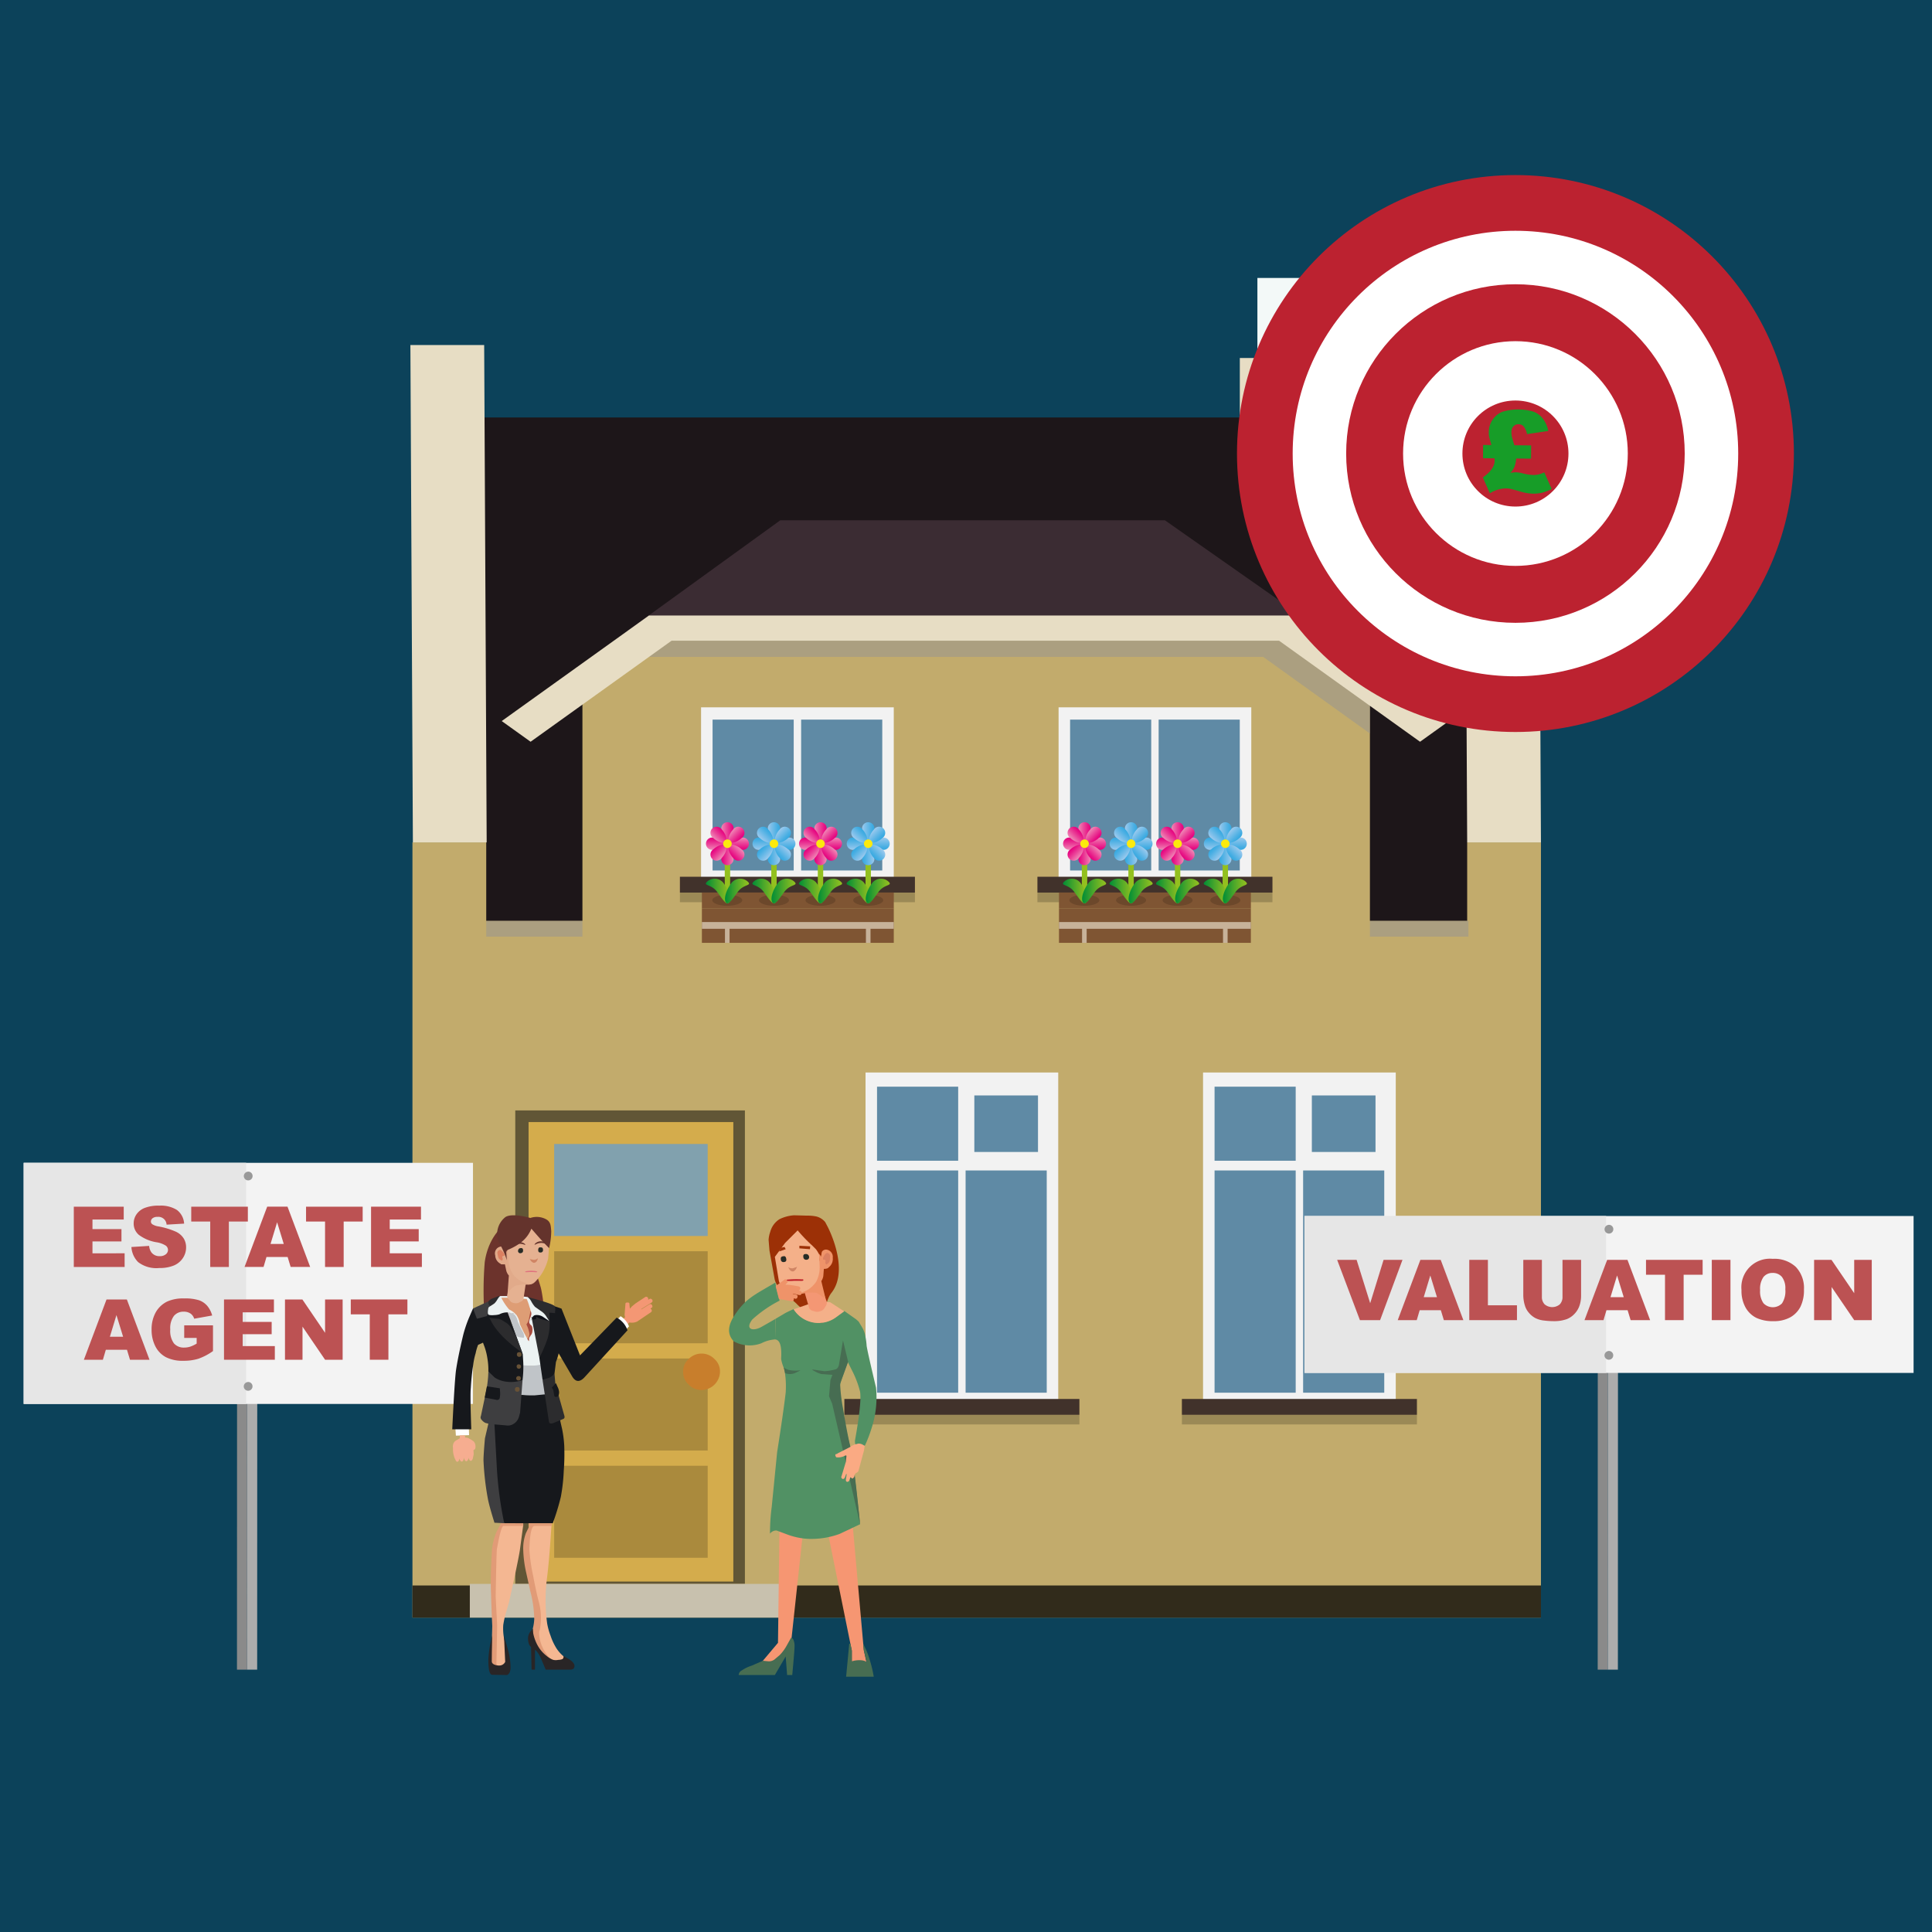 <svg xmlns="http://www.w3.org/2000/svg" xmlns:xlink="http://www.w3.org/1999/xlink" width="300" height="300" viewBox="0 0 300 300">
  <defs>
    <style>
      .a {
        isolation: isolate;
      }

      .b {
        fill: #0c425a;
      }

      .c {
        fill: #1d1619;
      }

      .aa, .ab, .af, .ag, .ah, .ai, .aj, .ak, .al, .am, .ap, .aq, .ar, .as, .at, .au, .av, .aw, .az, .ba, .bb, .bc, .bd, .be, .bf, .bg, .bk, .bl, .bm, .bn, .bo, .bp, .bq, .br, .bu, .bv, .bw, .bx, .by, .bz, .c, .ca, .cb, .ce, .cf, .cg, .ch, .ci, .cj, .ck, .cl, .co, .cp, .cq, .cr, .cs, .ct, .cu, .cv, .d, .dd, .h, .i, .j, .k, .u, .v, .w, .x, .y, .z {
        fill-rule: evenodd;
      }

      .d, .g {
        fill: #c2ab6c;
      }

      .e, .k {
        fill: #949494;
        opacity: 0.5;
      }

      .f {
        fill: #3b2c33;
      }

      .h, .m {
        fill: #e7ddc4;
      }

      .i {
        fill: #312b1b;
      }

      .j {
        fill: #f3f9f8;
      }

      .l, .t {
        fill: none;
      }

      .n {
        fill: #f2f2f2;
      }

      .o {
        fill: #5f8aa5;
      }

      .p {
        fill: #41322b;
      }

      .q {
        opacity: 0.2;
      }

      .r {
        fill: #7f5533;
      }

      .s {
        fill: #422918;
        opacity: 0.3;
        mix-blend-mode: multiply;
      }

      .t {
        stroke: #93c01f;
        stroke-miterlimit: 10;
        stroke-width: 0.837px;
      }

      .u {
        fill: url(#a);
      }

      .v {
        fill: url(#b);
      }

      .w {
        fill: url(#c);
      }

      .x {
        fill: url(#d);
      }

      .y {
        fill: url(#e);
      }

      .z {
        fill: url(#f);
      }

      .aa {
        fill: url(#g);
      }

      .ab {
        fill: url(#h);
      }

      .ac {
        fill: #fcea0d;
      }

      .ad {
        fill: url(#i);
      }

      .ae {
        fill: url(#j);
      }

      .af {
        fill: url(#k);
      }

      .ag {
        fill: url(#l);
      }

      .ah {
        fill: url(#m);
      }

      .ai {
        fill: url(#n);
      }

      .aj {
        fill: url(#o);
      }

      .ak {
        fill: url(#p);
      }

      .al {
        fill: url(#q);
      }

      .am {
        fill: url(#r);
      }

      .an {
        fill: url(#s);
      }

      .ao {
        fill: url(#t);
      }

      .ap {
        fill: url(#u);
      }

      .aq {
        fill: url(#v);
      }

      .ar {
        fill: url(#w);
      }

      .as {
        fill: url(#x);
      }

      .at {
        fill: url(#y);
      }

      .au {
        fill: url(#z);
      }

      .av {
        fill: url(#aa);
      }

      .aw {
        fill: url(#ab);
      }

      .ax {
        fill: url(#ac);
      }

      .ay {
        fill: url(#ad);
      }

      .az {
        fill: url(#ae);
      }

      .ba {
        fill: url(#af);
      }

      .bb {
        fill: url(#ag);
      }

      .bc {
        fill: url(#ah);
      }

      .bd {
        fill: url(#ai);
      }

      .be {
        fill: url(#aj);
      }

      .bf {
        fill: url(#ak);
      }

      .bg {
        fill: url(#al);
      }

      .bh {
        fill: url(#am);
      }

      .bi {
        fill: url(#an);
      }

      .bj {
        fill: #c7b299;
      }

      .bk {
        fill: url(#ao);
      }

      .bl {
        fill: url(#ap);
      }

      .bm {
        fill: url(#aq);
      }

      .bn {
        fill: url(#ar);
      }

      .bo {
        fill: url(#as);
      }

      .bp {
        fill: url(#at);
      }

      .bq {
        fill: url(#au);
      }

      .br {
        fill: url(#av);
      }

      .bs {
        fill: url(#aw);
      }

      .bt {
        fill: url(#ax);
      }

      .bu {
        fill: url(#ay);
      }

      .bv {
        fill: url(#az);
      }

      .bw {
        fill: url(#ba);
      }

      .bx {
        fill: url(#bb);
      }

      .by {
        fill: url(#bc);
      }

      .bz {
        fill: url(#bd);
      }

      .ca {
        fill: url(#be);
      }

      .cb {
        fill: url(#bf);
      }

      .cc {
        fill: url(#bg);
      }

      .cd {
        fill: url(#bh);
      }

      .ce {
        fill: url(#bi);
      }

      .cf {
        fill: url(#bj);
      }

      .cg {
        fill: url(#bk);
      }

      .ch {
        fill: url(#bl);
      }

      .ci {
        fill: url(#bm);
      }

      .cj {
        fill: url(#bn);
      }

      .ck {
        fill: url(#bo);
      }

      .cl {
        fill: url(#bp);
      }

      .cm {
        fill: url(#bq);
      }

      .cn {
        fill: url(#br);
      }

      .co {
        fill: url(#bs);
      }

      .cp {
        fill: url(#bt);
      }

      .cq {
        fill: url(#bu);
      }

      .cr {
        fill: url(#bv);
      }

      .cs {
        fill: url(#bw);
      }

      .ct {
        fill: url(#bx);
      }

      .cu {
        fill: url(#by);
      }

      .cv {
        fill: url(#bz);
      }

      .cw {
        fill: url(#ca);
      }

      .cx {
        fill: url(#cb);
      }

      .cy {
        fill: #615636;
      }

      .cz {
        fill: #d4ac4c;
      }

      .da {
        fill: #81a1ae;
      }

      .db {
        fill: #aa8a3d;
      }

      .dc {
        fill: #c87e2c;
      }

      .dd {
        fill: #c8c1ae;
      }

      .de {
        fill: #bc2230;
      }

      .df {
        fill: #fff;
      }

      .dg {
        fill: #179d28;
      }

      .dh {
        fill: #8a8a8a;
      }

      .di {
        fill: #acacac;
      }

      .dj {
        fill: #f3f3f3;
      }

      .dk {
        fill: #e6e6e6;
      }

      .dl {
        fill: #989898;
      }

      .dm {
        fill: #bc5253;
      }

      .dn {
        fill: #9c3006;
      }

      .do {
        fill: #f69672;
      }

      .dp {
        fill: #519164;
      }

      .dq {
        fill: #476d52;
      }

      .dr {
        fill: #f4b089;
      }

      .ds {
        fill: #f49774;
      }

      .dt {
        fill: #ef9369;
      }

      .du {
        fill: #db8061;
      }

      .dv {
        fill: #d08564;
      }

      .dw {
        fill: #272c26;
      }

      .dx {
        fill: #bd1b25;
      }

      .dy {
        fill: #faaa83;
      }

      .dz {
        fill: #6c332c;
      }

      .ea {
        fill: #16181c;
      }

      .eb {
        fill: #ecf2f2;
      }

      .ec {
        fill: #c0c4c8;
      }

      .ed {
        fill: #2c2c2e;
      }

      .ee {
        fill: #3e3e40;
      }

      .ef {
        fill: #0d0e16;
      }

      .eg {
        fill: #de9d75;
      }

      .eh {
        fill: #a74b3f;
      }

      .ei {
        fill: #685236;
      }

      .ej {
        fill: #f4b792;
      }

      .ek {
        fill: #e19b77;
      }

      .el {
        fill: #292526;
      }

      .em {
        fill: #f6ad90;
      }

      .en {
        fill: #e5b191;
      }

      .eo {
        fill: #e1aa8a;
      }

      .ep {
        fill: #df727e;
      }

      .eq {
        fill: #64332c;
      }
    </style>
    <linearGradient id="a" x1="127.809" y1="129.158" x2="129.668" y2="129.158" gradientTransform="translate(-15.78)" gradientUnits="userSpaceOnUse">
      <stop offset="0" stop-color="#ef87b5"/>
      <stop offset="0.406" stop-color="#eb4b9c"/>
      <stop offset="0.806" stop-color="#e71586"/>
      <stop offset="1" stop-color="#e5007e"/>
    </linearGradient>
    <linearGradient id="b" x1="-1624.858" y1="1787.311" x2="-1622.999" y2="1787.311" gradientTransform="translate(-1510.97 1920.175) rotate(180)" xlink:href="#a"/>
    <linearGradient id="c" x1="-1564.765" y1="69.065" x2="-1562.906" y2="69.065" gradientTransform="translate(183.876 1694.846) rotate(90)" xlink:href="#a"/>
    <linearGradient id="d" x1="67.716" y1="1847.404" x2="69.575" y2="1847.404" gradientTransform="translate(-1736.299 199.656) rotate(-90)" xlink:href="#a"/>
    <linearGradient id="e" x1="-706.032" y1="-251.431" x2="-704.173" y2="-251.431" gradientTransform="translate(435.062 806.073) rotate(45)" xlink:href="#a"/>
    <linearGradient id="f" x1="-791.016" y1="2167.901" x2="-789.158" y2="2167.901" gradientTransform="translate(-1979.965 1106.583) rotate(-135)" xlink:href="#a"/>
    <linearGradient id="g" x1="-1945.354" y1="902.907" x2="-1943.496" y2="902.907" gradientTransform="translate(-622.197 2145.689) rotate(135)" xlink:href="#a"/>
    <linearGradient id="h" x1="448.306" y1="1013.563" x2="450.165" y2="1013.563" gradientTransform="translate(-922.706 -269.339) rotate(-45)" xlink:href="#a"/>
    <linearGradient id="i" x1="125.388" y1="138.359" x2="129.125" y2="138.359" gradientTransform="translate(-15.78)" gradientUnits="userSpaceOnUse">
      <stop offset="0" stop-color="#008d36"/>
      <stop offset="0.448" stop-color="#48a62b"/>
      <stop offset="0.82" stop-color="#7eb922"/>
      <stop offset="1" stop-color="#93c01f"/>
    </linearGradient>
    <linearGradient id="j" x1="128.352" y1="138.359" x2="132.089" y2="138.359" xlink:href="#i"/>
    <linearGradient id="k" x1="135.034" y1="129.158" x2="136.893" y2="129.158" gradientTransform="translate(-15.78)" gradientUnits="userSpaceOnUse">
      <stop offset="0" stop-color="#9ccaee"/>
      <stop offset="0.25" stop-color="#7fc0ea"/>
      <stop offset="0.754" stop-color="#4aafe3"/>
      <stop offset="1" stop-color="#35a8e0"/>
    </linearGradient>
    <linearGradient id="l" x1="-1632.082" y1="1787.311" x2="-1630.224" y2="1787.311" gradientTransform="translate(-1510.97 1920.175) rotate(180)" xlink:href="#k"/>
    <linearGradient id="m" x1="-1564.765" y1="61.841" x2="-1562.906" y2="61.841" gradientTransform="translate(183.876 1694.846) rotate(90)" xlink:href="#k"/>
    <linearGradient id="n" x1="67.716" y1="1854.629" x2="69.575" y2="1854.629" gradientTransform="translate(-1736.299 199.656) rotate(-90)" xlink:href="#k"/>
    <linearGradient id="o" x1="-700.923" y1="-256.54" x2="-699.065" y2="-256.54" gradientTransform="translate(435.062 806.073) rotate(45)" xlink:href="#k"/>
    <linearGradient id="p" x1="-796.125" y1="2173.01" x2="-794.266" y2="2173.01" gradientTransform="translate(-1979.965 1106.583) rotate(-135)" xlink:href="#k"/>
    <linearGradient id="q" x1="-1950.463" y1="897.798" x2="-1948.604" y2="897.798" gradientTransform="translate(-622.197 2145.689) rotate(135)" xlink:href="#k"/>
    <linearGradient id="r" x1="453.415" y1="1018.672" x2="455.273" y2="1018.672" gradientTransform="translate(-922.706 -269.339) rotate(-45)" xlink:href="#k"/>
    <linearGradient id="s" x1="132.612" y1="138.359" x2="136.349" y2="138.359" xlink:href="#i"/>
    <linearGradient id="t" x1="135.577" y1="138.359" x2="139.314" y2="138.359" xlink:href="#i"/>
    <linearGradient id="u" x1="149.667" y1="129.158" x2="151.526" y2="129.158" xlink:href="#k"/>
    <linearGradient id="v" x1="-1646.716" y1="1787.311" x2="-1644.857" y2="1787.311" gradientTransform="translate(-1510.97 1920.175) rotate(180)" xlink:href="#k"/>
    <linearGradient id="w" x1="-1564.765" y1="47.207" x2="-1562.906" y2="47.207" gradientTransform="translate(183.876 1694.846) rotate(90)" xlink:href="#k"/>
    <linearGradient id="x" x1="67.716" y1="1869.263" x2="69.575" y2="1869.263" gradientTransform="translate(-1736.299 199.656) rotate(-90)" xlink:href="#k"/>
    <linearGradient id="y" x1="-690.576" y1="-266.888" x2="-688.717" y2="-266.888" gradientTransform="translate(435.062 806.073) rotate(45)" xlink:href="#k"/>
    <linearGradient id="z" x1="-806.473" y1="2183.357" x2="-804.614" y2="2183.357" gradientTransform="translate(-1979.965 1106.583) rotate(-135)" xlink:href="#k"/>
    <linearGradient id="aa" x1="-1960.811" y1="887.45" x2="-1958.952" y2="887.45" gradientTransform="translate(-622.197 2145.689) rotate(135)" xlink:href="#k"/>
    <linearGradient id="ab" x1="463.762" y1="1029.019" x2="465.621" y2="1029.019" gradientTransform="translate(-922.706 -269.339) rotate(-45)" xlink:href="#k"/>
    <linearGradient id="ac" x1="147.246" y1="138.359" x2="150.983" y2="138.359" xlink:href="#i"/>
    <linearGradient id="ad" x1="150.21" y1="138.359" x2="153.947" y2="138.359" xlink:href="#i"/>
    <linearGradient id="ae" x1="142.258" y1="129.158" x2="144.117" y2="129.158" xlink:href="#a"/>
    <linearGradient id="af" x1="-1639.307" y1="1787.311" x2="-1637.448" y2="1787.311" gradientTransform="translate(-1510.97 1920.175) rotate(180)" xlink:href="#a"/>
    <linearGradient id="ag" x1="-1564.765" y1="54.616" x2="-1562.906" y2="54.616" gradientTransform="translate(183.876 1694.846) rotate(90)" xlink:href="#a"/>
    <linearGradient id="ah" x1="67.716" y1="1861.854" x2="69.575" y2="1861.854" gradientTransform="translate(-1736.299 199.656) rotate(-90)" xlink:href="#a"/>
    <linearGradient id="ai" x1="-695.815" y1="-261.649" x2="-693.956" y2="-261.649" gradientTransform="translate(435.062 806.073) rotate(45)" xlink:href="#a"/>
    <linearGradient id="aj" x1="-801.234" y1="2178.119" x2="-799.375" y2="2178.119" gradientTransform="translate(-1979.965 1106.583) rotate(-135)" xlink:href="#a"/>
    <linearGradient id="ak" x1="-1955.572" y1="892.689" x2="-1953.713" y2="892.689" gradientTransform="translate(-622.197 2145.689) rotate(135)" xlink:href="#a"/>
    <linearGradient id="al" x1="458.523" y1="1023.78" x2="460.382" y2="1023.78" gradientTransform="translate(-922.706 -269.339) rotate(-45)" xlink:href="#a"/>
    <linearGradient id="am" x1="139.837" y1="138.359" x2="143.574" y2="138.359" xlink:href="#i"/>
    <linearGradient id="an" x1="142.802" y1="138.359" x2="146.539" y2="138.359" xlink:href="#i"/>
    <linearGradient id="ao" x1="183.259" y1="129.158" x2="185.118" y2="129.158" xlink:href="#a"/>
    <linearGradient id="ap" x1="-1680.307" y1="1787.311" x2="-1678.448" y2="1787.311" gradientTransform="translate(-1510.97 1920.175) rotate(180)" xlink:href="#a"/>
    <linearGradient id="aq" x1="-1564.765" y1="13.616" x2="-1562.906" y2="13.616" gradientTransform="translate(183.876 1694.846) rotate(90)" xlink:href="#a"/>
    <linearGradient id="ar" x1="67.716" y1="1902.854" x2="69.575" y2="1902.854" gradientTransform="translate(-1736.299 199.656) rotate(-90)" xlink:href="#a"/>
    <linearGradient id="as" x1="-666.823" y1="-290.64" x2="-664.965" y2="-290.64" gradientTransform="translate(435.062 806.073) rotate(45)" xlink:href="#a"/>
    <linearGradient id="at" x1="-830.225" y1="2207.11" x2="-828.366" y2="2207.11" gradientTransform="translate(-1979.965 1106.583) rotate(-135)" xlink:href="#a"/>
    <linearGradient id="au" x1="-1984.563" y1="863.698" x2="-1982.705" y2="863.698" gradientTransform="translate(-622.197 2145.689) rotate(135)" xlink:href="#a"/>
    <linearGradient id="av" x1="487.515" y1="1052.772" x2="489.374" y2="1052.772" gradientTransform="translate(-922.706 -269.339) rotate(-45)" xlink:href="#a"/>
    <linearGradient id="aw" x1="180.837" y1="138.359" x2="184.574" y2="138.359" xlink:href="#i"/>
    <linearGradient id="ax" x1="183.802" y1="138.359" x2="187.539" y2="138.359" xlink:href="#i"/>
    <linearGradient id="ay" x1="190.483" y1="129.158" x2="192.342" y2="129.158" xlink:href="#k"/>
    <linearGradient id="az" x1="-1687.532" y1="1787.311" x2="-1685.673" y2="1787.311" gradientTransform="translate(-1510.97 1920.175) rotate(180)" xlink:href="#k"/>
    <linearGradient id="ba" x1="-1564.765" y1="6.391" x2="-1562.906" y2="6.391" gradientTransform="translate(183.876 1694.846) rotate(90)" xlink:href="#k"/>
    <linearGradient id="bb" x1="67.716" y1="1910.079" x2="69.575" y2="1910.079" gradientTransform="translate(-1736.299 199.656) rotate(-90)" xlink:href="#k"/>
    <linearGradient id="bc" x1="-661.715" y1="-295.749" x2="-659.856" y2="-295.749" gradientTransform="translate(435.062 806.073) rotate(45)" xlink:href="#k"/>
    <linearGradient id="bd" x1="-835.334" y1="2212.219" x2="-833.475" y2="2212.219" gradientTransform="translate(-1979.965 1106.583) rotate(-135)" xlink:href="#k"/>
    <linearGradient id="be" x1="-1989.672" y1="858.589" x2="-1987.813" y2="858.589" gradientTransform="translate(-622.197 2145.689) rotate(135)" xlink:href="#k"/>
    <linearGradient id="bf" x1="492.623" y1="1057.881" x2="494.482" y2="1057.881" gradientTransform="translate(-922.706 -269.339) rotate(-45)" xlink:href="#k"/>
    <linearGradient id="bg" x1="188.062" y1="138.359" x2="191.799" y2="138.359" xlink:href="#i"/>
    <linearGradient id="bh" x1="191.026" y1="138.359" x2="194.763" y2="138.359" xlink:href="#i"/>
    <linearGradient id="bi" x1="205.117" y1="129.158" x2="206.976" y2="129.158" xlink:href="#k"/>
    <linearGradient id="bj" x1="-1702.166" y1="1787.311" x2="-1700.307" y2="1787.311" gradientTransform="translate(-1510.97 1920.175) rotate(180)" xlink:href="#k"/>
    <linearGradient id="bk" x1="-1564.765" y1="-8.242" x2="-1562.906" y2="-8.242" gradientTransform="translate(183.876 1694.846) rotate(90)" xlink:href="#k"/>
    <linearGradient id="bl" x1="67.716" y1="1924.712" x2="69.575" y2="1924.712" gradientTransform="translate(-1736.299 199.656) rotate(-90)" xlink:href="#k"/>
    <linearGradient id="bm" x1="-651.367" y1="-306.096" x2="-649.508" y2="-306.096" gradientTransform="translate(435.062 806.073) rotate(45)" xlink:href="#k"/>
    <linearGradient id="bn" x1="-845.681" y1="2222.566" x2="-843.823" y2="2222.566" gradientTransform="translate(-1979.965 1106.583) rotate(-135)" xlink:href="#k"/>
    <linearGradient id="bo" x1="-2000.02" y1="848.242" x2="-1998.161" y2="848.242" gradientTransform="translate(-622.197 2145.689) rotate(135)" xlink:href="#k"/>
    <linearGradient id="bp" x1="502.971" y1="1068.228" x2="504.83" y2="1068.228" gradientTransform="translate(-922.706 -269.339) rotate(-45)" xlink:href="#k"/>
    <linearGradient id="bq" x1="202.696" y1="138.359" x2="206.433" y2="138.359" xlink:href="#i"/>
    <linearGradient id="br" x1="205.66" y1="138.359" x2="209.397" y2="138.359" xlink:href="#i"/>
    <linearGradient id="bs" x1="197.708" y1="129.158" x2="199.567" y2="129.158" xlink:href="#a"/>
    <linearGradient id="bt" x1="-1694.757" y1="1787.311" x2="-1692.898" y2="1787.311" gradientTransform="translate(-1510.97 1920.175) rotate(180)" xlink:href="#a"/>
    <linearGradient id="bu" x1="-1564.765" y1="-0.834" x2="-1562.906" y2="-0.834" gradientTransform="translate(183.876 1694.846) rotate(90)" xlink:href="#a"/>
    <linearGradient id="bv" x1="67.716" y1="1917.303" x2="69.575" y2="1917.303" gradientTransform="translate(-1736.299 199.656) rotate(-90)" xlink:href="#a"/>
    <linearGradient id="bw" x1="-656.606" y1="-300.858" x2="-654.747" y2="-300.858" gradientTransform="translate(435.062 806.073) rotate(45)" xlink:href="#a"/>
    <linearGradient id="bx" x1="-840.443" y1="2217.327" x2="-838.584" y2="2217.327" gradientTransform="translate(-1979.965 1106.583) rotate(-135)" xlink:href="#a"/>
    <linearGradient id="by" x1="-1994.781" y1="853.48" x2="-1992.922" y2="853.48" gradientTransform="translate(-622.197 2145.689) rotate(135)" xlink:href="#a"/>
    <linearGradient id="bz" x1="497.732" y1="1062.989" x2="499.591" y2="1062.989" gradientTransform="translate(-922.706 -269.339) rotate(-45)" xlink:href="#a"/>
    <linearGradient id="ca" x1="195.287" y1="138.359" x2="199.024" y2="138.359" xlink:href="#i"/>
    <linearGradient id="cb" x1="198.251" y1="138.359" x2="201.988" y2="138.359" xlink:href="#i"/>
  </defs>
  <title>new-house-220122</title>
  <g class="a">
    <rect class="b" x="-9.587" y="-10.176" width="320.352" height="320.352"/>
    <g>
      <g>
        <polygon class="c" points="228.811 143.724 74.882 143.724 74.49 64.82 228.224 64.82 228.811 143.724 228.811 143.724"/>
        <polygon class="d" points="239.278 207.802 239.278 130.804 227.823 130.804 227.823 142.991 75.503 142.991 75.503 130.804 64.045 130.804 64.045 251.182 239.278 251.182 239.278 207.802"/>
        <rect class="e" x="75.503" y="142.991" width="152.512" height="2.451"/>
        <polygon class="f" points="180.889 80.792 121.16 80.792 97.362 98.013 205.446 98.013 180.889 80.792"/>
        <polygon class="g" points="202.614 97.884 100.986 97.884 90.44 105.142 90.44 146.941 212.721 146.941 212.721 104.625 202.614 97.884"/>
        <polygon class="h" points="239.278 130.804 227.823 130.804 227.435 53.579 238.89 53.579 239.278 130.804 239.278 130.804"/>
        <polygon class="h" points="75.571 130.804 64.112 130.804 63.725 53.579 75.183 53.579 75.571 130.804 75.571 130.804"/>
        <polygon class="i" points="239.278 251.182 239.278 246.191 64.045 246.191 64.045 251.182 239.278 251.182 239.278 251.182"/>
        <polygon class="h" points="206.154 55.59 192.519 55.59 192.519 70.425 206.154 70.425 206.154 55.59 206.154 55.59"/>
        <polygon class="j" points="203.424 43.16 195.248 43.16 195.248 55.59 203.424 55.59 203.424 43.16 203.424 43.16"/>
        <path class="k" d="M199.991,97.885s-95.418-.006-95.924.01L99.759,102H196.146l16.575,11.897v-6.863Z"/>
        <g>
          <polygon class="l" points="123.367 85.807 109.741 95.574 193.154 95.574 179.528 85.807 123.367 85.807"/>
          <polygon class="m" points="202.124 95.574 100.772 95.574 77.907 111.965 82.391 115.179 104.285 99.486 198.611 99.486 220.504 115.179 224.989 111.965 202.124 95.574"/>
        </g>
        <g>
          <rect class="n" x="134.399" y="166.536" width="29.924" height="51.923" transform="translate(298.722 384.995) rotate(-180)"/>
          <g>
            <rect class="o" x="151.294" y="170.101" width="9.885" height="8.776"/>
            <rect class="o" x="149.938" y="181.75" width="12.598" height="34.507"/>
            <rect class="o" x="136.187" y="168.739" width="12.598" height="11.5"/>
            <rect class="o" x="136.187" y="181.75" width="12.598" height="34.507"/>
          </g>
          <rect class="p" x="131.113" y="217.229" width="36.495" height="2.459" transform="translate(298.722 436.918) rotate(-180)"/>
          <rect class="q" x="131.113" y="219.689" width="36.495" height="1.494" transform="translate(298.722 440.872) rotate(-180)"/>
        </g>
        <g>
          <rect class="n" x="186.809" y="166.536" width="29.924" height="51.923" transform="translate(403.542 384.995) rotate(-180)"/>
          <g>
            <rect class="o" x="203.704" y="170.101" width="9.885" height="8.776"/>
            <rect class="o" x="202.348" y="181.75" width="12.598" height="34.507"/>
            <rect class="o" x="188.597" y="168.739" width="12.598" height="11.5"/>
            <rect class="o" x="188.597" y="181.75" width="12.598" height="34.507"/>
          </g>
          <rect class="p" x="183.523" y="217.229" width="36.495" height="2.459" transform="translate(403.542 436.918) rotate(-180)"/>
          <rect class="q" x="183.523" y="219.689" width="36.495" height="1.494" transform="translate(403.542 440.872) rotate(-180)"/>
        </g>
        <g>
          <g>
            <rect class="n" x="108.861" y="109.832" width="29.924" height="27.539" transform="translate(247.645 247.204) rotate(-180)"/>
            <g>
              <rect class="o" x="124.4" y="111.741" width="12.598" height="23.428"/>
              <rect class="o" x="110.649" y="111.741" width="12.598" height="23.428"/>
            </g>
            <rect class="p" x="105.575" y="136.142" width="36.495" height="2.459" transform="translate(247.645 274.743) rotate(-180)"/>
            <rect class="q" x="105.575" y="138.601" width="36.495" height="1.494" transform="translate(247.645 278.697) rotate(-180)"/>
          </g>
          <g>
            <rect class="n" x="164.375" y="109.832" width="29.924" height="27.539" transform="translate(358.675 247.204) rotate(-180)"/>
            <g>
              <rect class="o" x="179.914" y="111.741" width="12.598" height="23.428"/>
              <rect class="o" x="166.163" y="111.741" width="12.598" height="23.428"/>
            </g>
            <rect class="p" x="161.09" y="136.142" width="36.495" height="2.459" transform="translate(358.675 274.743) rotate(-180)"/>
            <rect class="q" x="161.09" y="138.601" width="36.495" height="1.494" transform="translate(358.675 278.697) rotate(-180)"/>
          </g>
        </g>
        <g>
          <rect class="r" x="108.99" y="138.587" width="29.795" height="2.494"/>
          <g>
            <g>
              <ellipse class="s" cx="112.929" cy="139.789" rx="2.329" ry="0.857"/>
              <g>
                <line class="t" x1="112.958" y1="131.011" x2="112.958" y2="139.834"/>
                <g>
                  <path class="u" d="M113.888,128.862c0,.654-.416,1.777-.929,1.777s-.929-1.123-.929-1.777a.957.957,0,1,1,1.859,0Z"/>
                  <path class="v" d="M112.029,133.16c0-.654.416-1.777.929-1.777s.929,1.123.929,1.777a.957.957,0,1,1-1.859,0Z"/>
                  <path class="w" d="M115.108,131.94c-.654,0-1.777-.416-1.777-.929s1.123-.929,1.777-.929a.957.957,0,1,1,0,1.859Z"/>
                  <path class="x" d="M110.809,130.082c.654,0,1.777.416,1.777.929s-1.123.929-1.777.929a.957.957,0,1,1,0-1.859Z"/>
                  <path class="y" d="M115.135,130.148c-.462.462-1.551.962-1.914.599s.137-1.452.599-1.914a.957.957,0,1,1,1.314,1.314Z"/>
                  <path class="z" d="M110.781,131.874c.462-.462,1.551-.962,1.914-.599s-.137,1.452-.599,1.914a.957.957,0,1,1-1.314-1.314Z"/>
                  <path class="aa" d="M113.821,133.188c-.462-.462-.962-1.551-.599-1.914s1.452.137,1.914.599a.957.957,0,1,1-1.314,1.314Z"/>
                  <path class="ab" d="M112.096,128.834c.462.462.962,1.551.599,1.914s-1.452-.137-1.914-.599a.957.957,0,1,1,1.314-1.314Z"/>
                  <circle class="ac" cx="112.958" cy="131.011" r="0.666"/>
                </g>
                <path class="ad" d="M112.351,137.123c.849,1.147,1.227,2.498.843,3.016s-.997-.513-1.847-1.66-2.05-.933-1.667-1.452A1.733,1.733,0,0,1,112.351,137.123Z"/>
                <path class="ae" d="M113.565,137.123c-.849,1.147-1.227,2.498-.843,3.016s.997-.513,1.847-1.66,2.05-.933,1.667-1.452A1.733,1.733,0,0,0,113.565,137.123Z"/>
              </g>
            </g>
            <g>
              <ellipse class="s" cx="120.183" cy="139.789" rx="2.329" ry="0.857"/>
              <g>
                <line class="t" x1="120.183" y1="131.011" x2="120.183" y2="139.834"/>
                <g>
                  <path class="af" d="M121.112,128.862c0,.654-.416,1.777-.929,1.777s-.929-1.123-.929-1.777a.957.957,0,1,1,1.859,0Z"/>
                  <path class="ag" d="M119.254,133.16c0-.654.416-1.777.929-1.777s.929,1.123.929,1.777a.957.957,0,1,1-1.859,0Z"/>
                  <path class="ah" d="M122.332,131.94c-.654,0-1.777-.416-1.777-.929s1.123-.929,1.777-.929a.957.957,0,1,1,0,1.859Z"/>
                  <path class="ai" d="M118.034,130.082c.654,0,1.777.416,1.777.929s-1.123.929-1.777.929a.957.957,0,1,1,0-1.859Z"/>
                  <path class="aj" d="M122.36,130.148c-.462.462-1.551.962-1.914.599s.137-1.452.599-1.914a.957.957,0,1,1,1.314,1.314Z"/>
                  <path class="ak" d="M118.006,131.874c.462-.462,1.551-.962,1.914-.599s-.137,1.452-.599,1.914a.957.957,0,1,1-1.314-1.314Z"/>
                  <path class="al" d="M121.046,133.188c-.462-.462-.962-1.551-.599-1.914s1.452.137,1.914.599a.957.957,0,1,1-1.314,1.314Z"/>
                  <path class="am" d="M119.32,128.834c.462.462.962,1.551.599,1.914s-1.452-.137-1.914-.599a.957.957,0,1,1,1.314-1.314Z"/>
                  <circle class="ac" cx="120.183" cy="131.011" r="0.666"/>
                </g>
                <path class="an" d="M119.576,137.123c.849,1.147,1.227,2.498.843,3.016s-.997-.513-1.847-1.66-2.05-.933-1.667-1.452A1.733,1.733,0,0,1,119.576,137.123Z"/>
                <path class="ao" d="M120.79,137.123c-.849,1.147-1.227,2.498-.843,3.016s.997-.513,1.847-1.66,2.05-.933,1.667-1.452A1.733,1.733,0,0,0,120.79,137.123Z"/>
              </g>
            </g>
            <g>
              <ellipse class="s" cx="134.816" cy="139.789" rx="2.329" ry="0.857"/>
              <g>
                <line class="t" x1="134.816" y1="131.011" x2="134.816" y2="139.834"/>
                <g>
                  <path class="ap" d="M135.746,128.862c0,.654-.416,1.777-.929,1.777s-.929-1.123-.929-1.777a.957.957,0,1,1,1.859,0Z"/>
                  <path class="aq" d="M133.887,133.16c0-.654.416-1.777.929-1.777s.929,1.123.929,1.777a.957.957,0,1,1-1.859,0Z"/>
                  <path class="ar" d="M136.966,131.94c-.654,0-1.777-.416-1.777-.929s1.123-.929,1.777-.929a.957.957,0,1,1,0,1.859Z"/>
                  <path class="as" d="M132.667,130.082c.654,0,1.777.416,1.777.929s-1.123.929-1.777.929a.957.957,0,1,1,0-1.859Z"/>
                  <path class="at" d="M136.994,130.148c-.462.462-1.551.962-1.914.599s.137-1.452.599-1.914a.957.957,0,1,1,1.314,1.314Z"/>
                  <path class="au" d="M132.64,131.874c.462-.462,1.551-.962,1.914-.599s-.137,1.452-.599,1.914a.957.957,0,1,1-1.314-1.314Z"/>
                  <path class="av" d="M135.679,133.188c-.462-.462-.962-1.551-.599-1.914s1.452.137,1.914.599a.957.957,0,1,1-1.314,1.314Z"/>
                  <path class="aw" d="M133.954,128.834c.462.462.962,1.551.599,1.914s-1.452-.137-1.914-.599a.957.957,0,1,1,1.314-1.314Z"/>
                  <circle class="ac" cx="134.816" cy="131.011" r="0.666"/>
                </g>
                <path class="ax" d="M134.21,137.123c.849,1.147,1.227,2.498.843,3.016s-.997-.513-1.847-1.66-2.05-.933-1.667-1.452A1.733,1.733,0,0,1,134.21,137.123Z"/>
                <path class="ay" d="M135.423,137.123c-.849,1.147-1.227,2.498-.843,3.016s.997-.513,1.847-1.66,2.05-.933,1.667-1.452A1.733,1.733,0,0,0,135.423,137.123Z"/>
              </g>
            </g>
            <g>
              <ellipse class="s" cx="127.408" cy="139.789" rx="2.329" ry="0.857"/>
              <g>
                <line class="t" x1="127.408" y1="131.011" x2="127.408" y2="139.834"/>
                <g>
                  <path class="az" d="M128.337,128.862c0,.654-.416,1.777-.929,1.777s-.929-1.123-.929-1.777a.957.957,0,1,1,1.859,0Z"/>
                  <path class="ba" d="M126.478,133.16c0-.654.416-1.777.929-1.777s.929,1.123.929,1.777a.957.957,0,1,1-1.859,0Z"/>
                  <path class="bb" d="M129.557,131.94c-.654,0-1.777-.416-1.777-.929s1.123-.929,1.777-.929a.957.957,0,1,1,0,1.859Z"/>
                  <path class="bc" d="M125.258,130.082c.654,0,1.777.416,1.777.929s-1.123.929-1.777.929a.957.957,0,1,1,0-1.859Z"/>
                  <path class="bd" d="M129.585,130.148c-.462.462-1.551.962-1.914.599s.137-1.452.599-1.914a.957.957,0,1,1,1.314,1.314Z"/>
                  <path class="be" d="M125.231,131.874c.462-.462,1.551-.962,1.914-.599s-.137,1.452-.599,1.914a.957.957,0,1,1-1.314-1.314Z"/>
                  <path class="bf" d="M128.27,133.188c-.462-.462-.962-1.551-.599-1.914s1.452.137,1.914.599a.957.957,0,1,1-1.314,1.314Z"/>
                  <path class="bg" d="M126.545,128.834c.462.462.962,1.551.599,1.914s-1.452-.137-1.914-.599a.957.957,0,1,1,1.314-1.314Z"/>
                  <circle class="ac" cx="127.408" cy="131.011" r="0.666"/>
                </g>
                <path class="bh" d="M126.801,137.123c.849,1.147,1.227,2.498.843,3.016s-.997-.513-1.847-1.66-2.05-.933-1.667-1.452A1.733,1.733,0,0,1,126.801,137.123Z"/>
                <path class="bi" d="M128.014,137.123c-.849,1.147-1.227,2.498-.843,3.016s.997-.513,1.847-1.66,2.05-.933,1.667-1.452A1.733,1.733,0,0,0,128.014,137.123Z"/>
              </g>
            </g>
          </g>
          <rect class="r" x="108.99" y="141.082" width="29.795" height="5.324" transform="translate(247.775 287.487) rotate(-180)"/>
          <polygon class="bj" points="108.99 143.176 138.785 143.176 138.785 144.222 135.173 144.222 135.173 146.413 134.46 146.413 134.46 144.222 113.286 144.222 113.286 146.413 112.572 146.413 112.572 144.222 108.99 144.222 108.99 143.176"/>
        </g>
        <g>
          <rect class="r" x="164.44" y="138.587" width="29.795" height="2.494"/>
          <g>
            <g>
              <ellipse class="s" cx="168.378" cy="139.789" rx="2.329" ry="0.857"/>
              <g>
                <line class="t" x1="168.408" y1="131.011" x2="168.408" y2="139.834"/>
                <g>
                  <path class="bk" d="M169.337,128.862c0,.654-.416,1.777-.929,1.777s-.929-1.123-.929-1.777a.957.957,0,1,1,1.859,0Z"/>
                  <path class="bl" d="M167.478,133.16c0-.654.416-1.777.929-1.777s.929,1.123.929,1.777a.957.957,0,1,1-1.859,0Z"/>
                  <path class="bm" d="M170.557,131.94c-.654,0-1.777-.416-1.777-.929s1.123-.929,1.777-.929a.957.957,0,1,1,0,1.859Z"/>
                  <path class="bn" d="M166.259,130.082c.654,0,1.777.416,1.777.929s-1.123.929-1.777.929a.957.957,0,1,1,0-1.859Z"/>
                  <path class="bo" d="M170.585,130.148c-.462.462-1.551.962-1.914.599s.137-1.452.599-1.914a.957.957,0,1,1,1.314,1.314Z"/>
                  <path class="bp" d="M166.231,131.874c.462-.462,1.551-.962,1.914-.599s-.137,1.452-.599,1.914a.957.957,0,1,1-1.314-1.314Z"/>
                  <path class="bq" d="M169.27,133.188c-.462-.462-.962-1.551-.599-1.914s1.452.137,1.914.599a.957.957,0,1,1-1.314,1.314Z"/>
                  <path class="br" d="M167.545,128.834c.462.462.962,1.551.599,1.914s-1.452-.137-1.914-.599a.957.957,0,1,1,1.314-1.314Z"/>
                  <circle class="ac" cx="168.408" cy="131.011" r="0.666"/>
                </g>
                <path class="bs" d="M167.801,137.123c.849,1.147,1.227,2.498.843,3.016s-.997-.513-1.847-1.66-2.05-.933-1.667-1.452A1.733,1.733,0,0,1,167.801,137.123Z"/>
                <path class="bt" d="M169.015,137.123c-.849,1.147-1.227,2.498-.843,3.016s.997-.513,1.847-1.66,2.05-.933,1.667-1.452A1.733,1.733,0,0,0,169.015,137.123Z"/>
              </g>
            </g>
            <g>
              <ellipse class="s" cx="175.633" cy="139.789" rx="2.329" ry="0.857"/>
              <g>
                <line class="t" x1="175.633" y1="131.011" x2="175.633" y2="139.834"/>
                <g>
                  <path class="bu" d="M176.562,128.862c0,.654-.416,1.777-.929,1.777s-.929-1.123-.929-1.777a.957.957,0,1,1,1.859,0Z"/>
                  <path class="bv" d="M174.703,133.16c0-.654.416-1.777.929-1.777s.929,1.123.929,1.777a.957.957,0,1,1-1.859,0Z"/>
                  <path class="bw" d="M177.782,131.94c-.654,0-1.777-.416-1.777-.929s1.123-.929,1.777-.929a.957.957,0,1,1,0,1.859Z"/>
                  <path class="bx" d="M173.483,130.082c.654,0,1.777.416,1.777.929s-1.123.929-1.777.929a.957.957,0,1,1,0-1.859Z"/>
                  <path class="by" d="M177.81,130.148c-.462.462-1.551.962-1.914.599s.137-1.452.599-1.914a.957.957,0,1,1,1.314,1.314Z"/>
                  <path class="bz" d="M173.456,131.874c.462-.462,1.551-.962,1.914-.599s-.137,1.452-.599,1.914a.957.957,0,1,1-1.314-1.314Z"/>
                  <path class="ca" d="M176.495,133.188c-.462-.462-.962-1.551-.599-1.914s1.452.137,1.914.599a.957.957,0,1,1-1.314,1.314Z"/>
                  <path class="cb" d="M174.77,128.834c.462.462.962,1.551.599,1.914s-1.452-.137-1.914-.599a.957.957,0,1,1,1.314-1.314Z"/>
                  <circle class="ac" cx="175.633" cy="131.011" r="0.666"/>
                </g>
                <path class="cc" d="M175.026,137.123c.849,1.147,1.227,2.498.843,3.016s-.997-.513-1.847-1.66-2.05-.933-1.667-1.452A1.733,1.733,0,0,1,175.026,137.123Z"/>
                <path class="cd" d="M176.239,137.123c-.849,1.147-1.227,2.498-.843,3.016s.997-.513,1.847-1.66,2.05-.933,1.667-1.452A1.733,1.733,0,0,0,176.239,137.123Z"/>
              </g>
            </g>
            <g>
              <ellipse class="s" cx="190.266" cy="139.789" rx="2.329" ry="0.857"/>
              <g>
                <line class="t" x1="190.266" y1="131.011" x2="190.266" y2="139.834"/>
                <g>
                  <path class="ce" d="M191.196,128.862c0,.654-.416,1.777-.929,1.777s-.929-1.123-.929-1.777a.957.957,0,1,1,1.859,0Z"/>
                  <path class="cf" d="M189.337,133.16c0-.654.416-1.777.929-1.777s.929,1.123.929,1.777a.957.957,0,1,1-1.859,0Z"/>
                  <path class="cg" d="M192.416,131.94c-.654,0-1.777-.416-1.777-.929s1.123-.929,1.777-.929a.957.957,0,1,1,0,1.859Z"/>
                  <path class="ch" d="M188.117,130.082c.654,0,1.777.416,1.777.929s-1.123.929-1.777.929a.957.957,0,1,1,0-1.859Z"/>
                  <path class="ci" d="M192.443,130.148c-.462.462-1.551.962-1.914.599s.137-1.452.599-1.914a.957.957,0,1,1,1.314,1.314Z"/>
                  <path class="cj" d="M188.089,131.874c.462-.462,1.551-.962,1.914-.599s-.137,1.452-.599,1.914a.957.957,0,1,1-1.314-1.314Z"/>
                  <path class="ck" d="M191.129,133.188c-.462-.462-.962-1.551-.599-1.914s1.452.137,1.914.599a.957.957,0,1,1-1.314,1.314Z"/>
                  <path class="cl" d="M189.404,128.834c.462.462.962,1.551.599,1.914s-1.452-.137-1.914-.599a.957.957,0,1,1,1.314-1.314Z"/>
                  <circle class="ac" cx="190.266" cy="131.011" r="0.666"/>
                </g>
                <path class="cm" d="M189.659,137.123c.849,1.147,1.227,2.498.843,3.016s-.997-.513-1.847-1.66-2.05-.933-1.667-1.452A1.733,1.733,0,0,1,189.659,137.123Z"/>
                <path class="cn" d="M190.873,137.123c-.849,1.147-1.227,2.498-.843,3.016s.997-.513,1.847-1.66,2.05-.933,1.667-1.452A1.733,1.733,0,0,0,190.873,137.123Z"/>
              </g>
            </g>
            <g>
              <ellipse class="s" cx="182.857" cy="139.789" rx="2.329" ry="0.857"/>
              <g>
                <line class="t" x1="182.857" y1="131.011" x2="182.857" y2="139.834"/>
                <g>
                  <path class="co" d="M183.787,128.862c0,.654-.416,1.777-.929,1.777s-.929-1.123-.929-1.777a.957.957,0,1,1,1.859,0Z"/>
                  <path class="cp" d="M181.928,133.16c0-.654.416-1.777.929-1.777s.929,1.123.929,1.777a.957.957,0,1,1-1.859,0Z"/>
                  <path class="cq" d="M185.007,131.94c-.654,0-1.777-.416-1.777-.929s1.123-.929,1.777-.929a.957.957,0,1,1,0,1.859Z"/>
                  <path class="cr" d="M180.708,130.082c.654,0,1.777.416,1.777.929s-1.123.929-1.777.929a.957.957,0,1,1,0-1.859Z"/>
                  <path class="cs" d="M185.034,130.148c-.462.462-1.551.962-1.914.599s.137-1.452.599-1.914a.957.957,0,1,1,1.314,1.314Z"/>
                  <path class="ct" d="M180.68,131.874c.462-.462,1.551-.962,1.914-.599s-.137,1.452-.599,1.914a.957.957,0,1,1-1.314-1.314Z"/>
                  <path class="cu" d="M183.72,133.188c-.462-.462-.962-1.551-.599-1.914s1.452.137,1.914.599a.957.957,0,1,1-1.314,1.314Z"/>
                  <path class="cv" d="M181.995,128.834c.462.462.962,1.551.599,1.914s-1.452-.137-1.914-.599a.957.957,0,1,1,1.314-1.314Z"/>
                  <circle class="ac" cx="182.857" cy="131.011" r="0.666"/>
                </g>
                <path class="cw" d="M182.251,137.123c.849,1.147,1.227,2.498.843,3.016s-.997-.513-1.847-1.66-2.05-.933-1.667-1.452A1.733,1.733,0,0,1,182.251,137.123Z"/>
                <path class="cx" d="M183.464,137.123c-.849,1.147-1.227,2.498-.843,3.016s.997-.513,1.847-1.66,2.05-.933,1.667-1.452A1.733,1.733,0,0,0,183.464,137.123Z"/>
              </g>
            </g>
          </g>
          <rect class="r" x="164.44" y="141.082" width="29.795" height="5.324" transform="translate(358.674 287.487) rotate(-180)"/>
          <polygon class="bj" points="164.439 143.176 194.234 143.176 194.234 144.222 190.623 144.222 190.623 146.413 189.909 146.413 189.909 144.222 168.735 144.222 168.735 146.413 168.022 146.413 168.022 144.222 164.439 144.222 164.439 143.176"/>
        </g>
        <g>
          <rect class="cy" x="80.012" y="172.425" width="35.657" height="73.523" transform="translate(195.681 418.373) rotate(180)"/>
          <path class="cz" d="M113.871,174.234H82.076V245.58h31.795Z"/>
          <path class="da" d="M86.053,177.636v14.29h23.838v-14.29Z"/>
          <path class="db" d="M86.053,194.291v14.29h23.838v-14.29Z"/>
          <path class="db" d="M86.053,210.946v14.29h23.838v-14.29Z"/>
          <path class="db" d="M86.053,227.602v14.29h23.838v-14.29Z"/>
          <path class="dc" d="M111.801,212.983a2.556,2.556,0,0,0-.853-1.95,2.796,2.796,0,0,0-4.021,0,2.556,2.556,0,0,0-.853,1.95,2.624,2.624,0,0,0,.853,2.011,2.75,2.75,0,0,0,2.011.853,2.914,2.914,0,0,0,2.864-2.864Z"/>
          <polygon class="dd" points="72.955 251.182 72.955 245.948 122.7 245.948 122.7 251.182 72.955 251.182 72.955 251.182"/>
        </g>
      </g>
      <g>
        <g>
          <circle class="de" cx="235.317" cy="70.425" r="43.239"/>
          <circle class="df" cx="235.317" cy="70.425" r="34.591"/>
          <circle class="de" cx="235.317" cy="70.425" r="26.286"/>
          <circle class="df" cx="235.317" cy="70.425" r="17.447"/>
          <circle class="de" cx="235.317" cy="70.425" r="8.233"/>
        </g>
        <path class="dg" d="M235.147,69.138l2.609.024-.018,2.059-2.309-.021a4.387,4.387,0,0,1-.279,1.315,3.334,3.334,0,0,1-.611.925,3.75,3.75,0,0,1,.828-.104,5.077,5.077,0,0,1,1.144.183,7.209,7.209,0,0,0,1.54.238,3.631,3.631,0,0,0,.824-.075,5.261,5.261,0,0,0,.92-.331l1.149,2.577a7.547,7.547,0,0,1-1.505.581,5.646,5.646,0,0,1-1.388.15,7.152,7.152,0,0,1-1.851-.301q-1.365-.393-1.692-.455a3.925,3.925,0,0,0-.705-.067,4.963,4.963,0,0,0-2.461.761l-1.089-2.456q1.821-1.284,1.832-2.585c.001-.046-.004-.175-.014-.387l-1.791-.017.018-2.059,1.283.012q-.318-1.14-.358-1.321a3.699,3.699,0,0,1-.045-.681,3.409,3.409,0,0,1,.59-1.929,3.293,3.293,0,0,1,1.52-1.23,8.413,8.413,0,0,1,4.865-.011,3.34,3.34,0,0,1,1.455,1.116,4.436,4.436,0,0,1,.805,1.872l-3.294.486a2.717,2.717,0,0,0-.562-1.228,1.047,1.047,0,0,0-.733-.308,1.062,1.062,0,0,0-.812.319,1.302,1.302,0,0,0-.318.928,3.11,3.11,0,0,0,.054.617Q234.803,68.032,235.147,69.138Z"/>
      </g>
      <g>
        <polygon class="dh" points="36.814 198.465 36.814 200.658 36.797 259.263 38.363 259.263 38.38 198.466 36.814 198.465"/>
        <polygon class="di" points="38.382 198.466 38.382 200.659 38.365 259.263 39.933 259.264 39.95 198.467 38.382 198.466"/>
        <rect class="dj" x="3.688" y="180.563" width="69.757" height="37.442"/>
        <rect class="dk" x="3.659" y="180.556" width="34.562" height="37.442"/>
        <path class="dl" d="M38.591,181.931a.682.682,0,1,1-.731.681.707.707,0,0,1,.731-.681"/>
        <path class="dl" d="M38.581,214.594a.681.681,0,1,1-.731.681.707.707,0,0,1,.731-.681"/>
        <g>
          <path class="dm" d="M11.459,187.372h7.752V189.37H14.359v1.487H18.86v1.909h-4.501v1.846H19.352v2.12H11.459Z"/>
          <path class="dm" d="M20.405,193.635l2.752-.172a2.093,2.093,0,0,0,.364,1.022,1.529,1.529,0,0,0,1.277.568,1.413,1.413,0,0,0,.954-.29.87.87,0,0,0,.335-.674.86.86,0,0,0-.319-.651,3.699,3.699,0,0,0-1.48-.542,6.291,6.291,0,0,1-2.714-1.137,2.285,2.285,0,0,1-.817-1.807,2.457,2.457,0,0,1,.418-1.363,2.774,2.774,0,0,1,1.258-1.009,5.866,5.866,0,0,1,2.302-.367,4.708,4.708,0,0,1,2.736.667,2.88,2.88,0,0,1,1.12,2.123l-2.726.16a1.274,1.274,0,0,0-1.418-1.206,1.16,1.16,0,0,0-.76.214.657.657,0,0,0-.256.52.52.52,0,0,0,.211.402,2.367,2.367,0,0,0,.971.345,12.134,12.134,0,0,1,2.717.827,2.856,2.856,0,0,1,1.194,1.038,2.628,2.628,0,0,1,.373,1.385,2.966,2.966,0,0,1-.498,1.66,3.115,3.115,0,0,1-1.392,1.153,5.626,5.626,0,0,1-2.254.393,4.644,4.644,0,0,1-3.308-.919A3.626,3.626,0,0,1,20.405,193.635Z"/>
          <path class="dm" d="M29.695,187.372h8.793v2.311h-2.95v7.049H32.645v-7.049h-2.95Z"/>
          <path class="dm" d="M44.664,195.186H41.38l-.456,1.545H37.971l3.518-9.36h3.155l3.518,9.36H45.132Zm-.601-2.024-1.033-3.365-1.022,3.365Z"/>
          <path class="dm" d="M47.523,187.372h8.793v2.311h-2.95v7.049H50.473v-7.049h-2.95Z"/>
          <path class="dm" d="M57.618,187.372H65.37V189.37H60.517v1.487h4.501v1.909H60.517v1.846H65.51v2.12H57.618Z"/>
          <path class="dm" d="M19.717,209.595H16.433l-.456,1.545H13.024l3.518-9.36h3.155l3.518,9.36H20.185Zm-.601-2.024-1.033-3.365-1.022,3.365Z"/>
          <path class="dm" d="M28.604,207.75v-1.947h4.469v3.991a9.177,9.177,0,0,1-2.27,1.191,7.71,7.71,0,0,1-2.34.316,5.685,5.685,0,0,1-2.717-.568,3.894,3.894,0,0,1-1.629-1.692,5.569,5.569,0,0,1-.577-2.58,5.381,5.381,0,0,1,.632-2.666,4.09,4.09,0,0,1,1.851-1.721,6.024,6.024,0,0,1,2.561-.453,7.194,7.194,0,0,1,2.321.281,3.012,3.012,0,0,1,1.276.872,3.874,3.874,0,0,1,.764,1.497l-2.791.498a1.507,1.507,0,0,0-.584-.811,1.823,1.823,0,0,0-1.05-.281,1.891,1.891,0,0,0-1.517.661,3.179,3.179,0,0,0-.565,2.091,3.28,3.28,0,0,0,.571,2.171,2.007,2.007,0,0,0,1.594.651,3.046,3.046,0,0,0,.926-.14,5.037,5.037,0,0,0,1.009-.479V207.75Z"/>
          <path class="dm" d="M34.784,201.78h7.752v1.998H37.683v1.487h4.501v1.909H37.683v1.846h4.993v2.12H34.784Z"/>
          <path class="dm" d="M44.252,201.78h2.701l3.524,5.179V201.78h2.727v9.36H50.478l-3.505-5.14v5.14H44.252Z"/>
          <path class="dm" d="M54.469,201.78h8.793v2.311h-2.95V211.14H57.419v-7.049h-2.95Z"/>
        </g>
      </g>
      <g>
        <polygon class="dh" points="248.107 193.648 248.106 195.841 248.09 259.263 249.655 259.263 249.672 193.648 248.107 193.648"/>
        <polygon class="di" points="249.675 193.648 249.674 195.841 249.657 259.263 251.225 259.264 251.242 193.649 249.675 193.648"/>
        <rect class="dj" x="202.589" y="188.822" width="94.551" height="24.365"/>
        <rect class="dk" x="202.549" y="188.813" width="46.847" height="24.365"/>
        <path class="dl" d="M249.884,190.19a.682.682,0,1,1-.731.681.707.707,0,0,1,.731-.681"/>
        <path class="dl" d="M249.873,209.776a.681.681,0,1,1-.731.681.707.707,0,0,1,.731-.681"/>
        <g>
          <path class="dm" d="M207.632,195.63h3.023l2.107,6.736,2.08-6.736h2.936l-3.476,9.36h-3.136Z"/>
          <path class="dm" d="M223.732,203.445h-3.284l-.456,1.545h-2.953l3.518-9.36h3.155l3.518,9.36H224.2Zm-.601-2.024-1.033-3.365-1.022,3.365Z"/>
          <path class="dm" d="M228.148,195.63H231.04v7.055h4.514v2.305h-7.406Z"/>
          <path class="dm" d="M242.623,195.63h2.887v5.577a4.707,4.707,0,0,1-.259,1.566,3.404,3.404,0,0,1-.811,1.289,3.242,3.242,0,0,1-1.159.775,5.846,5.846,0,0,1-2.025.312,12.713,12.713,0,0,1-1.491-.096,3.897,3.897,0,0,1-1.35-.38,3.363,3.363,0,0,1-.993-.807,2.962,2.962,0,0,1-.616-1.078,5.593,5.593,0,0,1-.269-1.583V195.63h2.887V201.34a1.63,1.63,0,0,0,.424,1.196,1.829,1.829,0,0,0,2.351.006,1.628,1.628,0,0,0,.424-1.203Z"/>
          <path class="dm" d="M252.733,203.445h-3.284l-.456,1.545H246.04l3.518-9.36h3.155l3.518,9.36h-3.029Zm-.601-2.024-1.033-3.365-1.022,3.365Z"/>
          <path class="dm" d="M255.591,195.63h8.793v2.311h-2.95v7.049h-2.893v-7.049h-2.95Z"/>
          <path class="dm" d="M265.807,195.63h2.899v9.36H265.807Z"/>
          <path class="dm" d="M270.417,200.317a4.431,4.431,0,0,1,4.834-4.846,4.893,4.893,0,0,1,3.601,1.254,4.732,4.732,0,0,1,1.265,3.515,5.763,5.763,0,0,1-.553,2.691,3.937,3.937,0,0,1-1.596,1.634,5.269,5.269,0,0,1-2.603.585,5.988,5.988,0,0,1-2.621-.504,3.956,3.956,0,0,1-1.683-1.596A5.304,5.304,0,0,1,270.417,200.317Zm2.893.013a3.141,3.141,0,0,0,.526,2.037,1.994,1.994,0,0,0,2.877.013,3.464,3.464,0,0,0,.511-2.178,2.891,2.891,0,0,0-.533-1.931,1.823,1.823,0,0,0-1.446-.61,1.756,1.756,0,0,0-1.404.619A3.148,3.148,0,0,0,273.31,200.33Z"/>
          <path class="dm" d="M281.693,195.63h2.701l3.525,5.179V195.63h2.727v9.36h-2.727l-3.505-5.14v5.14h-2.721Z"/>
        </g>
      </g>
      <g>
        <path class="dn" d="M121.034,189.317a5.972,5.972,0,0,1,2.285-.607l2.001.053a6.453,6.453,0,0,1,1.42.127,2.582,2.582,0,0,1,1.4.882l.381.722s3.493,6.598.573,10.274c-1.043,1.313-1.377,4.839-1.377,4.839a26.481,26.481,0,0,1-3.833-2.961c-1.181-1.278-3.102-2.135-3.588-3.962l-.815-4.515-.134-1.65a4.604,4.604,0,0,1,.255-1.239A3.365,3.365,0,0,1,121.034,189.317Z"/>
        <path class="do" d="M121.028,237.702l3.629.487-1.77,16.42v1.107l-2.7,2.877-1.992-.398,2.611-3.098Z"/>
        <path class="do" d="M134.527,258.061l.354.708-2.611-.044v-2.39L128.64,238.411l3.762-1.638,1.726,19.43Z"/>
        <path class="dp" d="M121.869,203.933c.328-.195,1.372-.664,1.372-.664h0a4.614,4.614,0,0,0,6.628,1.231l1.25-.922,1.815,1.283.398.354.531.885a4.158,4.158,0,0,1,.531,1.505,10.635,10.635,0,0,1,.177,1.372q.133.929,1.46,6.506a15.438,15.438,0,0,1-.664,6.196,21.585,21.585,0,0,1-1.062,2.788l-1.195-.044q-.354.133-.354-.708,1.062-5.93.797-7.612a15.244,15.244,0,0,0-1.062-2.921l-.841-1.682-.885,2.434a6.371,6.371,0,0,0-.354,1.328l-.044,1.549a19.458,19.458,0,0,0,.708,3.939l1.018,4.205q.443,2.257,1.46,11.728l-3.187,1.505a12.708,12.708,0,0,1-5.09.752,10.861,10.861,0,0,1-3.142-.708l-1.549-.575a1.183,1.183,0,0,0-1.018.487,30.904,30.904,0,0,1,.266-4.16l.841-8.498q.974-6.196,1.328-9.25a14.368,14.368,0,0,0-.221-3.674,6.016,6.016,0,0,1-.487-1.549c.118-2.217-.245-2.949-.94-3.03l.08-3.203C120.988,204.457,121.396,204.214,121.869,203.933Z"/>
        <path class="dq" d="M128.021,212.917a7.31,7.31,0,0,0,1.637-.266q.487-.089.62-.752l.62-3.762.797,3.319-1.239,3.408a25.974,25.974,0,0,0,.443,3.806q.664,3.983,1.106,5.798.575,2.346,1.549,12.215l-4.337-18.721-.487-1.151.221-2.523.31-.797-1.726-.133a3.767,3.767,0,0,1-.885-.354q-.531-.266-.531-.354Z"/>
        <path class="dq" d="M123.772,212.829l.531-.044-.62.31a2.107,2.107,0,0,1-1.77.133l-.221-.885a2.478,2.478,0,0,0,1.151.443A6.005,6.005,0,0,0,123.772,212.829Z"/>
        <path class="dq" d="M122.843,254.299l.088.044q.044,0,.221.177a2.373,2.373,0,0,1,.221,1.195q0,.62-.354,4.382h-.797l-.221-2.877-1.682,2.877H114.699a.973.973,0,0,1,.221-.531,6.147,6.147,0,0,1,1.815-.93l1.726-.752.93.088a1.492,1.492,0,0,0,.841-.266l.841-.708a6.954,6.954,0,0,0,1.151-1.593Z"/>
        <path class="dq" d="M134.969,257.486a19.341,19.341,0,0,1,.708,2.877h-4.293l.487-5.134h.177l.221,1.018v1.726a3.675,3.675,0,0,1,1.239-.177,2.256,2.256,0,0,1,.797.133l.266.133-.443-1.815-.089-1.018.354.752A9.5,9.5,0,0,1,134.969,257.486Z"/>
        <path class="dr" d="M128.906,202.207l2.169,1.416-1.283.935a4.57,4.57,0,0,1-6.551-1.245h0l3.541-1.239Z"/>
        <path class="ds" d="M128.375,202.118v.088q.088.266-.31.841a1.117,1.117,0,0,1-.752.575,1.256,1.256,0,0,1-.974-.044.892.892,0,0,1-.708-.487v-.044l-.664-2.257h-.044l2.346-1.682Z"/>
        <path class="dr" d="M123.861,191.054a23.532,23.532,0,0,0,2.301,2.39l.531.531a4.527,4.527,0,0,1,.398.62,1.024,1.024,0,0,1,.177.708,1.27,1.27,0,0,0,.133.752q-.044-.046.044-.443l.133-.93a.8.8,0,0,1,.487-.531.97.97,0,0,1,.664.133,1.068,1.068,0,0,1,.443.752l.089.443-.089.443-.221.398v.044l-.044.044v.044l-.398.487-.443.044a.861.861,0,0,0-.443.177,4.704,4.704,0,0,1-.398,1.815l.044.133-2.346,1.682a3.795,3.795,0,0,1-3.319-.797,2.321,2.321,0,0,1-.664-1.106l-.62-3.718,1.593-2.169Z"/>
        <path class="dt" d="M127.623,194.373a.758.758,0,0,1,.841-.31,1.137,1.137,0,0,1,.841,1.284,1.56,1.56,0,0,1-.664,1.46.898.898,0,0,1-.708.177l-.089,1.151a1.959,1.959,0,0,1-.31.797l.664,2.744-.62-.398a3.519,3.519,0,0,0-.841-.531,7.404,7.404,0,0,0-2.213.088,4.466,4.466,0,0,1-1.372-.044,3.117,3.117,0,0,0,1.461-.133,5.528,5.528,0,0,0,.929-.443,4.504,4.504,0,0,0,1.195-1.195,4.865,4.865,0,0,0,.531-2.611l-.089-1.726q0,.044.177.221l.133.266Z"/>
        <path class="du" d="M128.375,194.55a.545.545,0,0,1,.443.221l.088.177-.044.664a.798.798,0,0,1-.354.62l-.133.088c-.059.059-.089.059-.089,0q-.088-.088-.088-.133l-.044-.044.044-.398q-.088-.133-.177-.133h-.044q-.177,0-.177-.133v-.133a1.793,1.793,0,0,1,.443-.708Z"/>
        <path class="dv" d="M123.108,196.94l.664-.221-.177.354q-.266.354-.487.354-.443,0-.708-.664A1.134,1.134,0,0,0,123.108,196.94Z"/>
        <path class="dw" d="M125.233,195.612a.423.423,0,0,1-.487-.398q-.088-.487.354-.487a.469.469,0,0,1,.531.398A.393.393,0,0,1,125.233,195.612Z"/>
        <path class="dw" d="M121.736,195.966a.393.393,0,0,1-.487-.398.5.5,0,0,1,.044-.354.424.424,0,0,1,.31-.133q.398-.133.487.398a.531.531,0,0,1-.044.354A.425.425,0,0,1,121.736,195.966Z"/>
        <path class="dn" d="M125.764,193.975l-1.637-.133v-.398l1.682.088Z"/>
        <path class="dn" d="M120.984,194.329l.266-.575.575-.133.177.354Z"/>
        <path class="dx" d="M124.746,198.74c0,.118-.034.117-.221.147l-.949-.01c-.443,0-.063.023-.302.004a6.729,6.729,0,0,1-1.094.006q-.266-.088,0-.177a14.376,14.376,0,0,1,2.333-.049C124.68,198.637,124.745,198.681,124.746,198.74Z"/>
        <path class="dp" d="M114.12,204.147c1.653-2.457,2.781-2.943,6.287-4.995-.089-.017.65,2.81.65,2.81a19.232,19.232,0,0,0-4.241,2.928c-1.204,1.583.146,1.876,1.441,1.141.987-.56,1.647-.941,2.176-1.248l-.08,3.203a5.503,5.503,0,0,0-2.13.595,5.13,5.13,0,0,1-4.264-.285C112.611,206.92,113.34,205.306,114.12,204.147Z"/>
        <path class="dt" d="M120.457,199.783l.005-.057.056-.081,1.215-.883q.236-.255.46.043.256.236-.043.46l-.191.228.51.005.74.104.808.146a.305.305,0,0,1,.231.41.427.427,0,0,1-.211.237l.193.049a.32.32,0,0,1,.256.391q-.068.323-.435.25l-.801-.189-.043-.006-.137.025.546.109a.275.275,0,0,1,.212.385.28.28,0,0,1-.143.224.262.262,0,0,1-.267.007l-.174-.025.019.18a.32.32,0,0,1-.391.256l-1.927-.361Z"/>
        <path class="dy" d="M132.093,224.646l.133-.133.531-.221.531-.133a1.325,1.325,0,0,1,.974.398l-.088.62-.885,3.275-.221.221q-.354.088-.398.575l-.088.177-.221.177-.31-.221-.177.531q-.177.221-.354.177t-.177-.31l.133-.885h-.089l-.177.487q-.133.31-.354.266a.298.298,0,0,1-.177-.443l.664-2.213.088-.797q.044-.31-.266-.133a2.196,2.196,0,0,1-1.328.221l-.088-.177q-.088-.177,0-.266l.044-.044.221-.044v-.044Z"/>
      </g>
      <g>
        <path class="dz" d="M79.463,189.581c-2.198.893-3.79,3.467-4.195,6.421a54.127,54.127,0,0,0-.043,8.202L84.849,206.47s-.462-4.945-.876-6.542a39.964,39.964,0,0,0-1.325-3.805c-.087-.223-1.42-.435-1.509-.661A30.197,30.197,0,0,1,79.463,189.581Z"/>
        <path class="ds" d="M100.171,201.418a.299.299,0,0,1,.441.11.414.414,0,0,1,.035.313l.163-.11a.304.304,0,0,1,.447.075q.186.261-.104.47l-1.486.929-.035.017-.081.122,1.266-.79a.275.275,0,0,1,.418.099.295.295,0,0,1,.064.25.254.254,0,0,1-.168.197l-.128.11.139.099a.32.32,0,0,1-.07.459l-2.125,1.434a1.891,1.891,0,0,1-1.219.145l-.975,1.056-.935-.726,1.254-1.155a1.062,1.062,0,0,1-.081-.453l.122-1.515q-.023-.337.331-.296.342-.029.296.337l.07.615.331-.371.569-.459Z"/>
        <path class="df" d="M97.263,206.393,95.795,204.93l.569-.551a3.239,3.239,0,0,1,1.306,1.579Z"/>
        <path class="ea" d="M84.243,202.213l2.949.987,2.873,7.262,5.689-5.863a3.494,3.494,0,0,1,1.683,1.974l-6.745,7.367q-1.085,1.08-1.852-.221l-4.116-7.03Z"/>
        <path class="df" d="M72.839,222.849l-2.046.076-.076-1.099,2.084-.114Z"/>
        <path class="eb" d="M79.963,207.844q-.189-.985-.417-2.008-.493-2.008-.72-2.046l3.865.758-.038.076,2.198,7.541-5.04-.114Z"/>
        <path class="ec" d="M80.456,216.521l-.379-4.623a20.142,20.142,0,0,0,2.501.151,5.348,5.348,0,0,0,1.364-.151l.379-.19.606,4.812-1.743.492Z"/>
        <path class="ea" d="M78.826,203.789l2.349,6.48.076,1.25a16.828,16.828,0,0,1-.114,2.804l-.568.644-2.084.076-1.857-.568-.796-1.516a10.776,10.776,0,0,0-.151-2.046,9.812,9.812,0,0,0-.417-1.705l-.265-.72-.758.341a7.169,7.169,0,0,0-.379,1.288,10.83,10.83,0,0,0-.379,1.781q-.265,1.705-.379,3.6-.114,1.137.076,6.442H70.225q.341-7.124.568-9.056.303-2.122,1.137-5.608a19.853,19.853,0,0,1,.909-2.69l.606-1.402,1.25.379,3.107-.341Z"/>
        <path class="ea" d="M83.752,210.837l1.402-7.124-.038-.872,1.061.872.341,2.539.227.682a6.729,6.729,0,0,1,.265,1.364,9.783,9.783,0,0,1-.682,3.183L86.102,213.3l-.493.985-1.364-.038Z"/>
        <path class="ea" d="M85.306,217.089l1.667,3.448.303,1.326a17.321,17.321,0,0,1,.341,2.652,34.849,34.849,0,0,1-.076,3.865,28.084,28.084,0,0,1-.455,4.054,36.128,36.128,0,0,1-1.25,4.092H78.296l-.947-1.402-.872-14.399,2.539-.758,1.933-3.373a16.837,16.837,0,0,0,2.084.076l1.554-.151Z"/>
        <path class="ec" d="M81.289,207.73l-.568-.076a1.21,1.21,0,0,1-.53-.227l-1.364-3.638a4.051,4.051,0,0,1,.872.227q.455.189.72,1.213a19.296,19.296,0,0,0,.872,1.781l.076.303Q81.441,207.654,81.289,207.73Z"/>
        <path class="ec" d="M82.237,205.115l.417-.493.076.265-.227.038Z"/>
        <path class="ed" d="M78.751,205.494a2.732,2.732,0,0,1,.796,1.061,6.786,6.786,0,0,1,.455.834l-.872-2.766,1.97,5.419a21.314,21.314,0,0,1-2.804-2.273,12.092,12.092,0,0,1-1.781-2.16l-.53-.985a11.548,11.548,0,0,0,1.402.152,2.294,2.294,0,0,1,.644.265Q78.258,205.191,78.751,205.494Z"/>
        <path class="ed" d="M75.643,202.993l.189-.909a1.607,1.607,0,0,1,.72-.493l.606-.227a1.025,1.025,0,0,1,.53-.114q.151,0-.038.53-.076.227-.19.493l-.985.72Z"/>
        <path class="ed" d="M81.933,201.402q1.023.265,2.046.568,2.046.606,2.16.872a1.477,1.477,0,0,1,.038.872l.038.19-.909-.076.038,1.44a8.361,8.361,0,0,1-.303,2.539,21.766,21.766,0,0,1-1.288,3.031Z"/>
        <path class="ee" d="M78.637,214.55a5.356,5.356,0,0,0,1.667-.038l.834-.19-.379,5.04-.19.682a1.802,1.802,0,0,1-.72.985,1.63,1.63,0,0,1-1.288.303l-1.781-.152.379,6.934a58.264,58.264,0,0,0,1.137,8.412l-1.516-.076q-.796-2.539-1.023-3.713a42.75,42.75,0,0,1-.682-5.987q0-.796.227-3.41l.53-2.274-.455-.114A1.719,1.719,0,0,1,74.81,220.5a.62.62,0,0,1-.189-.455l.076-.265.834-3.941a20.441,20.441,0,0,0,.265-2.084l.038-.796.985.947A4.253,4.253,0,0,0,78.637,214.55Z"/>
        <path class="ef" d="M82.729,204.888l-.114-.644.985-.53,1.667,1.44-1.023-.265a2.547,2.547,0,0,1-.947-.417l-.076.341A.896.896,0,0,1,82.729,204.888Z"/>
        <path class="ee" d="M75.606,204.357l-1.554.417-.606-1.591,2.387-1.099q-.038.417.076.493l.341.303Z"/>
        <path class="eb" d="M82.54,202.16a4.39,4.39,0,0,0,.53.758q.038.038,1.023.72a2.73,2.73,0,0,1,.796.872q.227.341.379.606l-1.023-.682a1.774,1.774,0,0,0-1.099-.227.57.57,0,0,0-.455.341l-3.865-.758a2.523,2.523,0,0,0-1.288.303,3.342,3.342,0,0,1-.834.114,2.123,2.123,0,0,1-.796-.038q-.265-.076-.076-1.061,0-.114.379-.341.417-.265.568-.379a2.833,2.833,0,0,0,.455-.606q.341-.531.455-.53h1.061a17.941,17.941,0,0,1,3.183.152A2.136,2.136,0,0,1,82.54,202.16Z"/>
        <path class="eg" d="M79.092,201.515l.038-1.326H81.1l-.114.114v1.364l.796.038a6.95,6.95,0,0,1,.417,1.175,3.498,3.498,0,0,1,.265,1.364q-.038.114-.189.53a.805.805,0,0,0-.114.493,1.56,1.56,0,0,0,.455.758,1.411,1.411,0,0,1-.076,1.137q-.19.303-.417.644v.455a20.795,20.795,0,0,1-1.402-2.652,3.09,3.09,0,0,0-.606-1.516,3.458,3.458,0,0,0-1.061-.758,9.137,9.137,0,0,1-1.213-1.819Z"/>
        <path class="eh" d="M81.971,206.176l-.227-.53a2.119,2.119,0,0,0,.379-.758l.265-1.364.076.19a.948.948,0,0,1,0,.53,4.556,4.556,0,0,0-.303,1.023.574.574,0,0,0,.227.455q.227.19.227.303a1.817,1.817,0,0,1-.076,1.137,2.966,2.966,0,0,0-.417.644v.455l-.227-.341a1.064,1.064,0,0,0,.303-.872A6.435,6.435,0,0,0,81.971,206.176Z"/>
        <path class="ed" d="M86.102,213.3l.114,1.364q0,.19,1.402,5.115.151.455-.19.568l-1.554.644q-.606.19-.644-.303l-.985-6.442,1.023-.303a2.217,2.217,0,0,0,.568-.379Z"/>
        <path class="ea" d="M85.912,215.839l-.227-.379.644-.682.227.53a2.296,2.296,0,0,1,.265.834q0,.682-.379.758-.303.076-.379-.19Z"/>
        <path class="ea" d="M77.045,217.355l-1.781-.341.341-1.743,2.008.303.038.53a2.994,2.994,0,0,1-.038.872A.409.409,0,0,1,77.045,217.355Z"/>
        <path class="ei" d="M80.645,209.965a.301.301,0,0,1,.341.341q0,.379-.341.379a.335.335,0,0,1-.379-.379Q80.266,209.965,80.645,209.965Z"/>
        <path class="ei" d="M80.569,211.86a.341.341,0,1,1-.341.341A.301.301,0,0,1,80.569,211.86Z"/>
        <path class="ei" d="M80.494,213.679q.379,0,.379.341t-.379.341a.341.341,0,0,1,0-.682Z"/>
        <path class="ei" d="M80.342,215.384a.301.301,0,0,1,.341.341q0,.379-.341.379a.335.335,0,0,1-.379-.379Q79.963,215.384,80.342,215.384Z"/>
        <path class="ej" d="M85.647,236.68l-.19,2.766q-.227,3.221-.493,5.381a26.975,26.975,0,0,0,0,7.275,10.322,10.322,0,0,0,.53,1.895,8.867,8.867,0,0,0,.947,2.008,5.412,5.412,0,0,0,1.516,1.516,11.045,11.045,0,0,1-1.326,1.175l-1.857-1.175-1.099-1.933-.303-1.364.038-4.017-1.061-4.964-.72-5.229.947-3.334Z"/>
        <path class="ek" d="M81.668,238.044q.455-.909.493-1.023l-.076-.493h3.638l-.076.417H82.995q-.682,0-.796,3.676a28.029,28.029,0,0,0,.568,3.979q.53,2.804.947,4.32a9.727,9.727,0,0,1,.114,4.13l-.114.341a5.394,5.394,0,0,0,.189,1.478,5.944,5.944,0,0,0,1.743,2.842l-.947.189-1.364-2.084-.682-1.895.076-1.023a7.295,7.295,0,0,0,.227-1.478,18.217,18.217,0,0,0-.606-4.32q-.455-2.046-.682-3.069a18.093,18.093,0,0,1-.417-3.297A6.772,6.772,0,0,1,81.668,238.044Z"/>
        <path class="ej" d="M81.251,236.793l-.53,3.941q-.265,1.705-1.667,7.995l-.455,1.591a14.988,14.988,0,0,0-.455,2.008,8.244,8.244,0,0,0,.265,2.69l.341,3.372-.91.644-1.137-.076v-15.157l.341-4.774.909-2.236Z"/>
        <path class="ek" d="M81.251,236.528v.417H78.182q-.379,0-1.023,3.6-.076.644-.19,7.389l.227,4.396q0,.569-.114,5.987.038.341.682.379l-1.326.189-.152-1.175.152-5.191q-.151-3.334-.189-5.002-.114-2.273.114-6.366a9.438,9.438,0,0,1,.758-3.335l.682-1.288Z"/>
        <path class="el" d="M86.67,257.748a2.091,2.091,0,0,0,.644-.114.381.381,0,0,0,.189-.303v-.19l.909.53q.796.53.796,1.023,0,.53-.606.568h-3.865l-.72-1.705a4.85,4.85,0,0,0-.644-1.099l-.303-.303v3.107H82.54l-.076-3.524a.983.983,0,0,1-.341-.493,2.583,2.583,0,0,1-.114-1.099,1.955,1.955,0,0,1,.379-.834l.341-.417.076.758a6.609,6.609,0,0,0,.682,1.857,5.308,5.308,0,0,0,1.402,1.629,3.477,3.477,0,0,0,1.023.606A1.84,1.84,0,0,0,86.67,257.748Z"/>
        <path class="el" d="M78.94,256.384a11.067,11.067,0,0,1,.341,2.501q0,.947-.53,1.213l-2.312-.038q-.606,0-.606-2.273a17.444,17.444,0,0,1,.265-2.349l.303-1.516-.038,4.092q0,.227.303.417a1.694,1.694,0,0,0,.834.19,1.004,1.004,0,0,0,.947-.568l-.189-4.092Z"/>
        <path class="em" d="M70.338,225.198v-.379a.95.95,0,0,1,0-.379l.038-.227a1.103,1.103,0,0,1,.417-.53l.606-.341v-.455h.796l.038.341H72.46a1.167,1.167,0,0,1,.455.19,4.044,4.044,0,0,1,.606.379l.076.076a1.097,1.097,0,0,1,.227.568q.076.644-.303.72l.038.644-.152.72L73.37,226.6q-.114.227-.227.227-.227.076-.379-.455-.114.493-.341.53-.265,0-.379-.568-.076.606-.341.606-.19.038-.379-.455-.076.493-.303.493-.152.038-.303-.303A3.592,3.592,0,0,1,70.338,225.198Z"/>
        <path class="en" d="M78.746,201.137l.011.079q-.046.247.378.709a1.002,1.002,0,0,0,.739.419,1.125,1.125,0,0,0,.859-.159q.494-.188.569-.519l-.005-.039L81.61,199.54l.089-.075L79.36,198.329Z"/>
        <path class="en" d="M81.436,190.222a22.213,22.213,0,0,1-1.844,2.532l-.428.565a4.29,4.29,0,0,0-.292.631.967.967,0,0,0-.074.685,1.2,1.2,0,0,1-.027.721q.035-.048-.099-.408l-.244-.852a.755.755,0,0,0-.524-.434.915.915,0,0,0-.604.21,1.008,1.008,0,0,0-.317.761l-.026.425.14.402.258.344.006.041.047.036.006.041.435.404.419-.016a.812.812,0,0,1,.437.108,4.44,4.44,0,0,0,.607,1.645l-.024.13,2.411,1.27c1.13.106,1.326-.346,2.084-1.191a7.762,7.762,0,0,0,1.334-2.836c.076-1.163.383-2.864-.725-3.91-.397-.375-.855-.755-.855-.755Z"/>
        <path class="eo" d="M78.346,193.811a.716.716,0,0,0-.827-.181,1.073,1.073,0,0,0-.62,1.309,1.473,1.473,0,0,0,.809,1.28.848.848,0,0,0,.685.074l.232,1.065a1.848,1.848,0,0,0,.392.705l-.204,2.77.466-.571a3.319,3.319,0,0,1,.718-.605,6.994,6.994,0,0,1,2.081-.203c.434-.007.528-.201.941-.339-.449.131-.587.274-1.046.185a5.231,5.231,0,0,1-.926-.294,4.253,4.253,0,0,1-1.272-.963,4.593,4.593,0,0,1-.834-2.373l-.14-1.625q.006.041-.137.23l-.09.265Z"/>
        <path class="du" d="M77.665,194.074a.515.515,0,0,0-.385.264l-.06.177.127.615a.753.753,0,0,0,.411.534l.135.066c.063.048.091.044.083-.011q.071-.094.066-.136l.036-.047-.093-.366q.066-.136.148-.147l.042-.006q.166-.023.148-.147l-.017-.124a1.693,1.693,0,0,0-.505-.605Z"/>
        <path class="dv" d="M82.899,195.629l-.649-.121.211.308q.294.297.501.268.414-.057.576-.712A1.071,1.071,0,0,1,82.899,195.629Z"/>
        <path class="dw" d="M80.845,194.595q.386-.053.377-.406.018-.435-.367-.382-.353.009-.415.411a.346.346,0,0,0,.406.377Z"/>
        <path class="dw" d="M83.938,194.483a.346.346,0,0,0,.377-.406.44.44,0,0,0-.081-.303.374.374,0,0,0-.286-.079q-.363-.068-.377.406a.468.468,0,0,0,.081.304A.374.374,0,0,0,83.938,194.483Z"/>
        <path class="ep" d="M81.554,197.464c-.033.036-.027.079.109.082.068.004.173-.004.313-.011.14-.009.315-.017.503-.016.188-.001.363.007.504.016.14.007.246.016.315.012.141-.003.141-.045.111-.081a.491.491,0,0,0-.26-.091c-.074-.013-.169-.027-.282-.036a3.655,3.655,0,0,0-.387-.017,3.825,3.825,0,0,0-.387.016c-.113.009-.208.024-.281.035A.486.486,0,0,0,81.554,197.464Z"/>
        <path class="eq" d="M81.573,193.288c.02-.026-.05-.127-.216-.229a1.3,1.3,0,0,0-1.442.091.769.769,0,0,0-.159.165c-.03.045-.038.076-.026.089s.044.005.091-.015l.188-.087a1.705,1.705,0,0,1,1.274-.08C81.447,193.272,81.551,193.318,81.573,193.288Z"/>
        <path class="eq" d="M83.014,193.272c.025.027.123-.032.28-.102a1.707,1.707,0,0,1,1.274-.081l.198.062c.05.014.083.018.092.003s-.002-.044-.037-.086a.769.769,0,0,0-.179-.144,1.3,1.3,0,0,0-1.442.091C83.048,193.14,82.991,193.249,83.014,193.272Z"/>
        <path class="eq" d="M82.352,189.126s-2.812-.832-3.87-.141a3.331,3.331,0,0,0-1.069,3.806,15.954,15.954,0,0,1,1.303,2.907c-.063-.503-.069-1-.132-1.503,1.784-.731,3.201-1.619,3.929-3.405.914,1.039,1.551,1.813,2.755,3.021a12.149,12.149,0,0,0,.331-2.653c-.079-.718-.032-1.37-.75-1.802A3.074,3.074,0,0,0,82.352,189.126Z"/>
      </g>
    </g>
  </g>
</svg>
